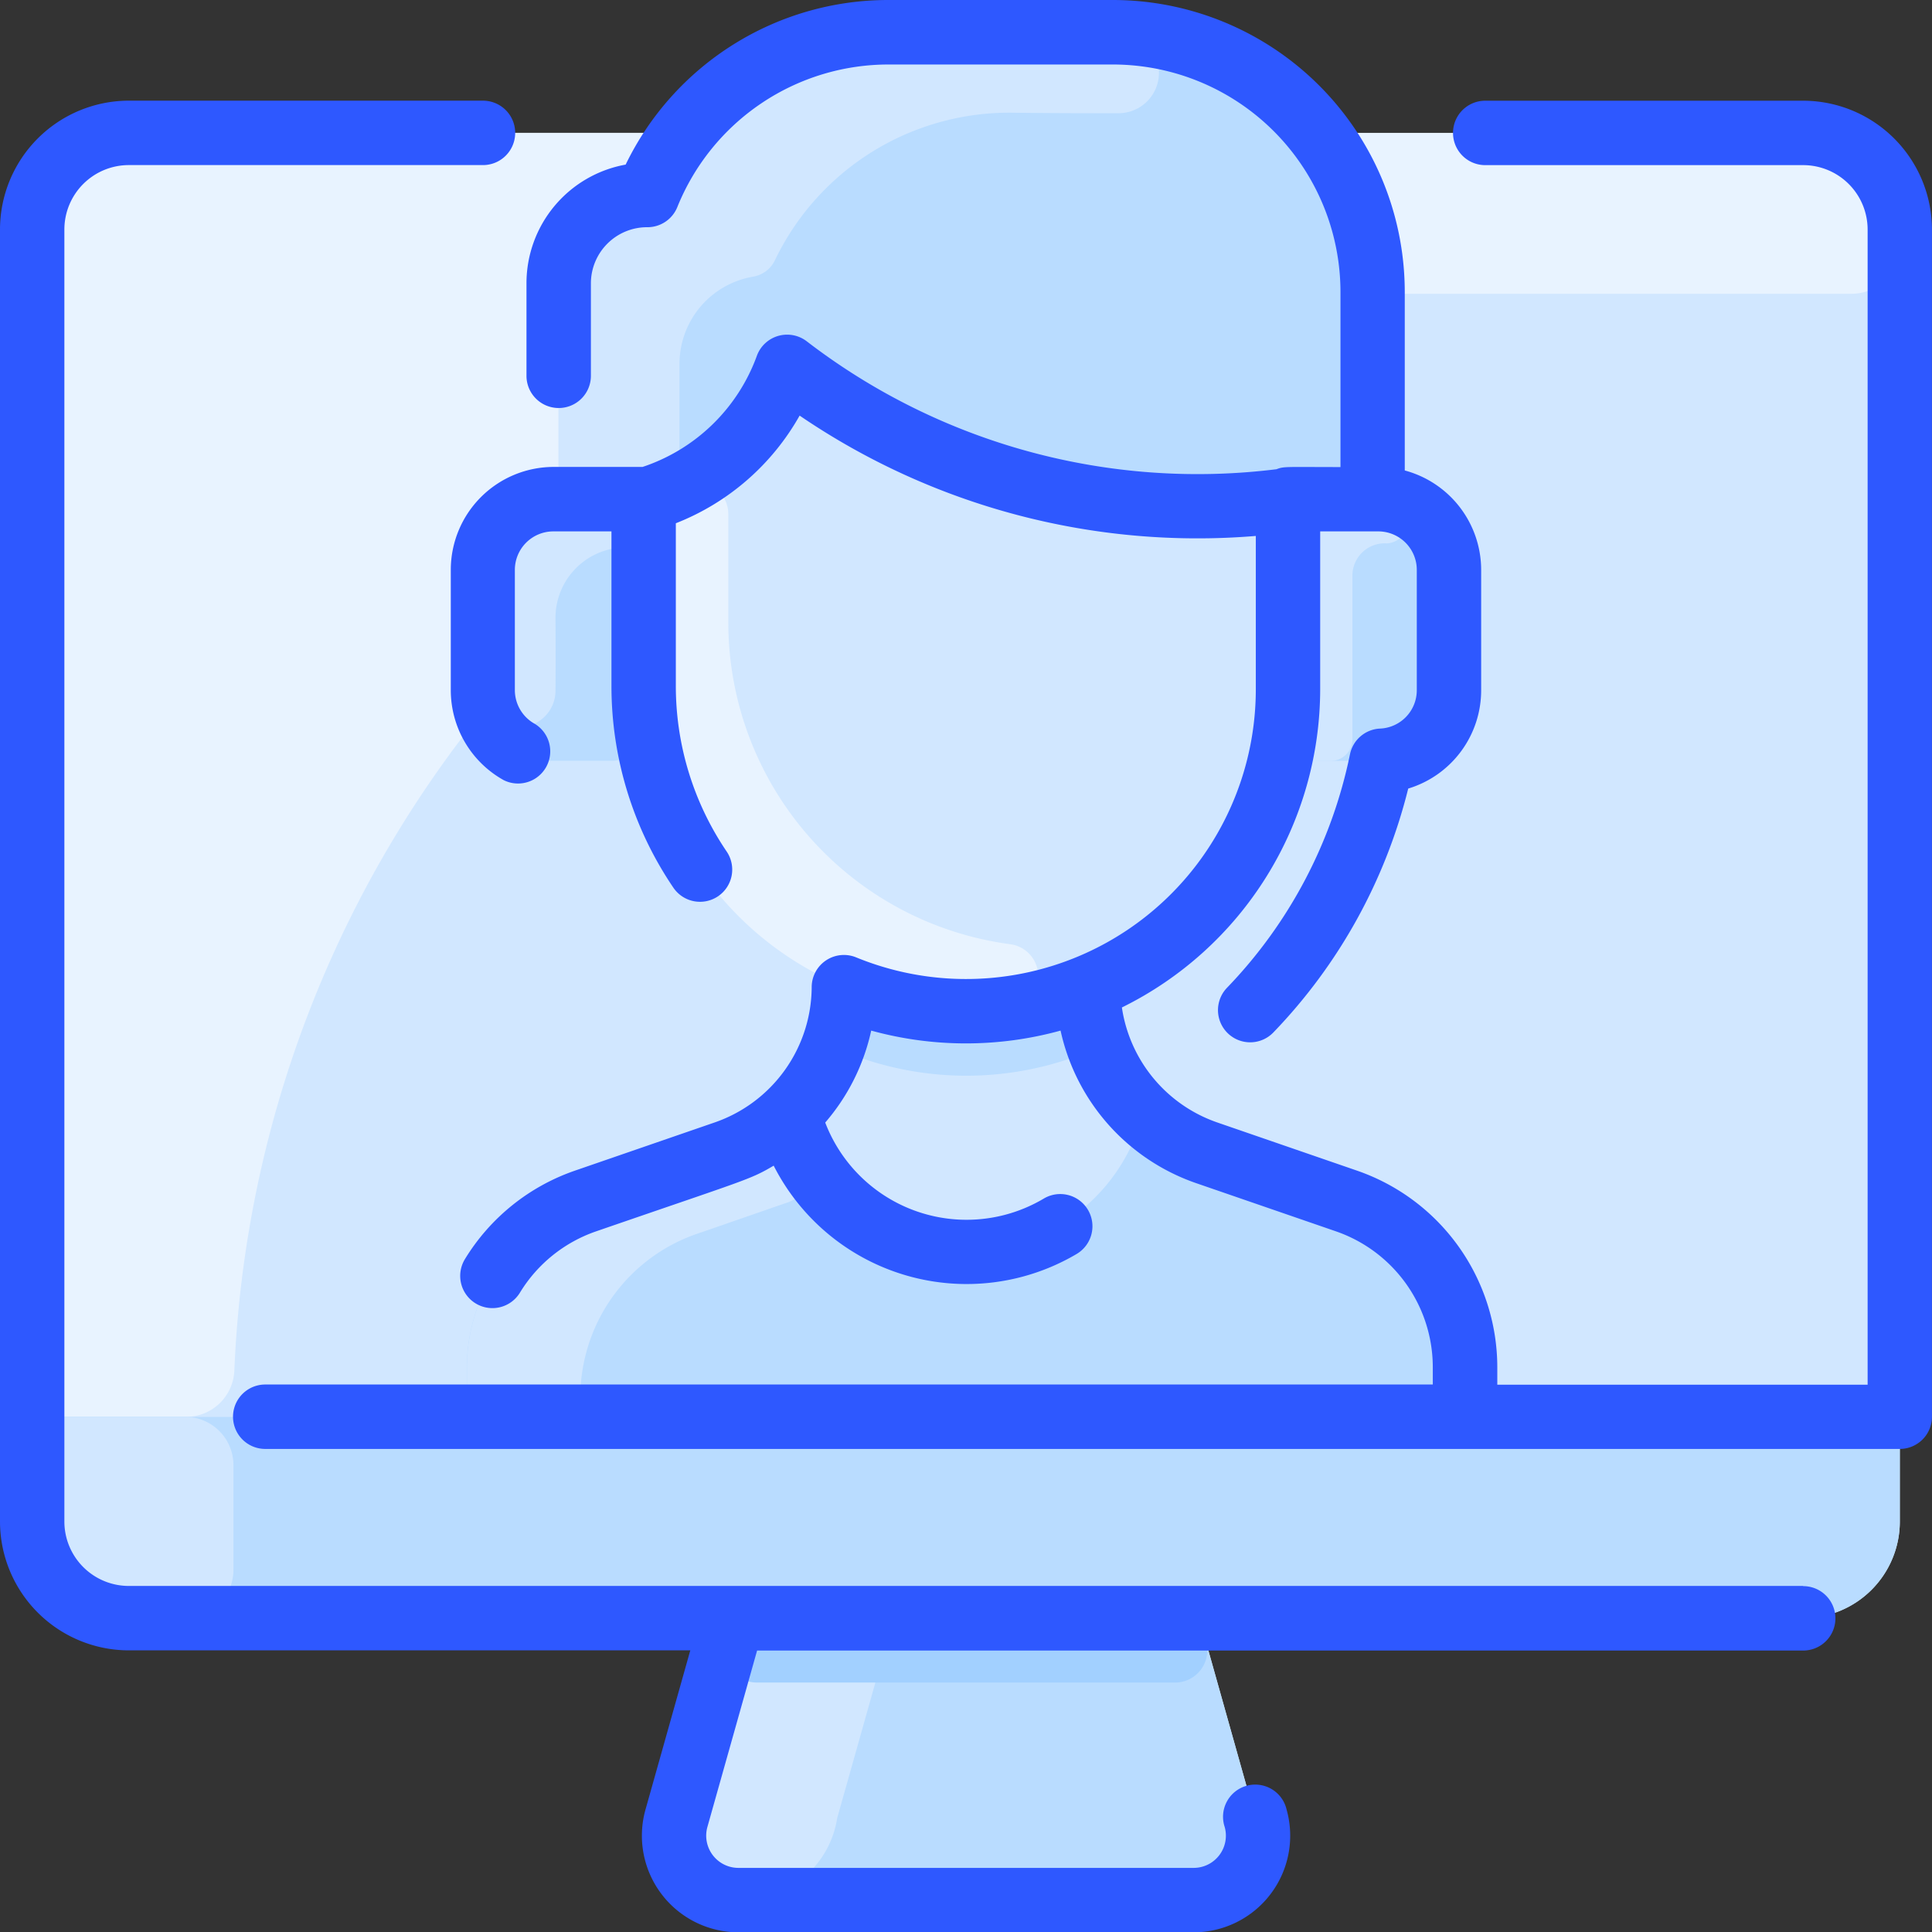 <svg id="Quick_Support" data-name="Quick Support" xmlns="http://www.w3.org/2000/svg" width="43.698" height="43.7" viewBox="0 0 43.698 43.7">
  <rect x="0" y="0" width="43.698" height="43.7" fill="#333333" stroke="none"/>
  <path id="Контур_564" data-name="Контур 564" d="M48.066,33.017H10.194A2.185,2.185,0,0,0,8.009,35.2V64.425a2.185,2.185,0,0,0,2.185,2.185H23.852l-1.274,4.521a1.457,1.457,0,0,0,1.4,1.852h10.3a1.457,1.457,0,0,0,1.4-1.852L34.408,66.61H48.066a2.185,2.185,0,0,0,2.185-2.185V35.2a2.185,2.185,0,0,0-2.185-2.185Z" transform="translate(-7.281 -30.011)" fill="#d1e7ff"/>
  <path id="Контур_565" data-name="Контур 565" d="M48.066,33.017A2.185,2.185,0,0,1,50.251,35.2v.364a1.093,1.093,0,0,1-1.092,1.092h-11.2A25.4,25.4,0,0,0,12.582,61.005a1.094,1.094,0,0,1-1.091,1.053H8.009V35.2a2.185,2.185,0,0,1,2.185-2.185Z" transform="translate(-7.281 -30.011)" fill="#e8f3ff"/>
  <path id="Контур_566" data-name="Контур 566" d="M8.009,352.017v2.367a2.185,2.185,0,0,0,2.185,2.185H23.852l-1.274,4.521a1.457,1.457,0,0,0,1.4,1.852h10.3a1.457,1.457,0,0,0,1.4-1.852l-1.274-4.521H48.066a2.185,2.185,0,0,0,2.185-2.185v-2.367Z" transform="translate(-7.281 -319.97)" fill="#b9dcff"/>
  <path id="Контур_567" data-name="Контур 567" d="M169,408.39h-.109a1.457,1.457,0,0,1-1.4-1.852l1.274-4.521H172.4l-1.274,4.521A2.185,2.185,0,0,1,169,408.39Z" transform="translate(-152.19 -365.418)" fill="#d1e7ff"/>
  <path id="Контур_568" data-name="Контур 568" d="M12.561,353.109v2.367a1.093,1.093,0,0,1-1.092,1.092H10.194a2.185,2.185,0,0,1-2.185-2.185v-2.367h3.459A1.093,1.093,0,0,1,12.561,353.109Z" transform="translate(-7.281 -319.97)" fill="#d1e7ff"/>
  <path id="Контур_569" data-name="Контур 569" d="M190.263,403.474h-9.454a.728.728,0,0,1-.7-.926l.15-.531h10.557l.15.531A.728.728,0,0,1,190.263,403.474Z" transform="translate(-163.687 -365.418)" fill="#a2d0ff"/>
  <path id="Контур_570" data-name="Контур 570" d="M135.91,34.436c.012,0-3.157-1.088-3.169-1.092a3.981,3.981,0,0,1-2.683-3.744,7.284,7.284,0,0,0,4.522-6.74v-.2a1.847,1.847,0,0,0,1.914-1.836V13.863A5.882,5.882,0,0,0,130.6,8h-5.019a5.9,5.9,0,0,0-5.484,3.68,2,2,0,0,0-2.007,1.988v7.181a1.823,1.823,0,0,0,1.837,1.81h.092a7.389,7.389,0,0,0,4.522,6.941,3.981,3.981,0,0,1-2.683,3.747c-.01,0-3.2,1.092-3.169,1.092a3.979,3.979,0,0,0-2.676,3.76v1.12h22.578V38.2a3.979,3.979,0,0,0-2.676-3.76Z" transform="translate(-105.449 -7.269)" fill="#d1e7ff"/>
  <path id="Контур_571" data-name="Контур 571" d="M168.29,130.2a.728.728,0,0,1,.014,1.442,7.314,7.314,0,0,1-8.3-7.294v-3.8a.547.547,0,0,1,.361-.514,4.907,4.907,0,0,0,.5-.218.73.73,0,0,1,1.05.66V122.9A7.345,7.345,0,0,0,168.29,130.2Z" transform="translate(-145.442 -108.844)" fill="#e8f3ff"/>
  <path id="Контур_572" data-name="Контур 572" d="M213.88,246.867a7.287,7.287,0,0,1-4.735-.006.728.728,0,0,1-.471-.837,4.026,4.026,0,0,0,.078-.767,7.273,7.273,0,0,0,5.522,0,4.318,4.318,0,0,0,.08.774A.726.726,0,0,1,213.88,246.867Z" transform="translate(-189.664 -222.929)" fill="#b9dcff"/>
  <path id="Контур_573" data-name="Контур 573" d="M157.229,13.864V20.82a1.846,1.846,0,0,1-1.914,1.836V19.194a.545.545,0,0,0-.595-.544,15.229,15.229,0,0,1-10.2-2.691.546.546,0,0,0-.8.19,4.823,4.823,0,0,1-2.613,2.316.548.548,0,0,0-.361.514v3.677h-.092a1.823,1.823,0,0,1-1.837-1.81V13.665a2,2,0,0,1,2.007-1.988A5.9,5.9,0,0,1,146.312,8h5.019A5.882,5.882,0,0,1,157.229,13.864Z" transform="translate(-126.183 -7.269)" fill="#b9dcff"/>
  <path id="Контур_574" data-name="Контур 574" d="M151.523,8a.915.915,0,0,1-.039,1.829c-.672,0-1.472,0-2.442-.012a5.878,5.878,0,0,0-5.334,3.34.671.671,0,0,1-.493.369,2,2,0,0,0-1.664,1.96v2.341a.678.678,0,0,1-.441.638.547.547,0,0,0-.361.514v3.677h-.092a1.823,1.823,0,0,1-1.837-1.81V13.664a2,2,0,0,1,2.007-1.988A5.9,5.9,0,0,1,146.311,8s5.148,0,5.213,0Z" transform="translate(-126.182 -7.268)" fill="#d1e7ff"/>
  <path id="Контур_575" data-name="Контур 575" d="M138.587,282.531v1.12H116.009v-1.12a3.979,3.979,0,0,1,2.676-3.76c-.022,0,3.156-1.088,3.169-1.092a3.972,3.972,0,0,0,1.442-.875,4.133,4.133,0,0,0,8,0,3.984,3.984,0,0,0,1.442.875c.009,0,3.178,1.092,3.169,1.092a3.979,3.979,0,0,1,2.676,3.76Z" transform="translate(-105.449 -251.603)" fill="#b9dcff"/>
  <path id="Контур_576" data-name="Контур 576" d="M123.663,277.769a.729.729,0,0,1-.4,1.033c-.009,0-2.016.7-2.025.7a3.912,3.912,0,0,0-2.657,3.491.729.729,0,0,1-.725.661H116.01v-1.12a3.979,3.979,0,0,1,2.676-3.76c-.022,0,3.156-1.088,3.169-1.092a3.972,3.972,0,0,0,1.442-.875A4.356,4.356,0,0,0,123.663,277.769Z" transform="translate(-105.449 -251.604)" fill="#d1e7ff"/>
  <path id="Контур_577" data-name="Контур 577" d="M323.651,125.616v2.72a1.6,1.6,0,0,1-1.526,1.6c-.062,0,.058,0-1.387,0a.728.728,0,0,1-.728-.728v-4.461a.728.728,0,0,1,.728-.728h1.315A1.6,1.6,0,0,1,323.651,125.616Z" transform="translate(-290.877 -112.727)" fill="#b9dcff"/>
  <path id="Контур_578" data-name="Контур 578" d="M322.242,125a.731.731,0,0,0-.777.728v3.7a.493.493,0,0,1-.493.493h-.236a.728.728,0,0,1-.728-.728v-4.461a.728.728,0,0,1,.728-.728,10.793,10.793,0,0,1,1.61.027A.493.493,0,0,1,322.242,125Z" transform="translate(-290.876 -112.71)" fill="#d1e7ff"/>
  <path id="Контур_579" data-name="Контур 579" d="M123.651,124.745v4.461a.728.728,0,0,1-.728.728h-1.315a1.6,1.6,0,0,1-1.6-1.6v-2.72a1.6,1.6,0,0,1,1.6-1.6h1.315A.728.728,0,0,1,123.651,124.745Z" transform="translate(-109.084 -112.727)" fill="#b9dcff"/>
  <path id="Контур_580" data-name="Контур 580" d="M123.651,124.744a.364.364,0,0,1-.364.364,1.593,1.593,0,0,0-1.639,1.6c0,.006.008.83,0,1.655a.821.821,0,1,1-1.642-.027v-2.72a1.6,1.6,0,0,1,1.6-1.6h1.315A.728.728,0,0,1,123.651,124.744Z" transform="translate(-109.084 -112.726)" fill="#d1e7ff"/>
  <g id="Сгруппировать_755" data-name="Сгруппировать 755" transform="translate(0 0)">
    <path id="Контур_581" data-name="Контур 581" d="M40.794,58.61H2.922a1.458,1.458,0,0,1-1.457-1.457V27.93a1.458,1.458,0,0,1,1.457-1.457h8.011a.728.728,0,0,0,0-1.457H2.922A2.917,2.917,0,0,0,.009,27.93V57.154a2.917,2.917,0,0,0,2.913,2.913h12.7l-1.013,3.6a2.185,2.185,0,0,0,2.1,2.777h10.3a2.185,2.185,0,0,0,2.1-2.777.728.728,0,1,0-1.4.394.729.729,0,0,1-.7.926h-10.3a.729.729,0,0,1-.7-.926l1.124-3.99H40.794a.728.728,0,0,0,0-1.457Z" transform="translate(-0.009 -22.739)" fill="#2e58ff"/>
    <path id="Контур_582" data-name="Контур 582" d="M93.426,2.278H86.234a.728.728,0,1,0,0,1.457h7.192a1.458,1.458,0,0,1,1.457,1.457V31.319H86.507v-.391a4.71,4.71,0,0,0-3.174-4.451l-3.162-1.09a3.255,3.255,0,0,1-2.155-2.6,8.037,8.037,0,0,0,4.485-7.2V12.019h1.315a.871.871,0,0,1,.87.87v2.721a.868.868,0,0,1-.83.869.728.728,0,0,0-.681.581,10.706,10.706,0,0,1-2.782,5.282.728.728,0,0,0,1.049,1.01,12.164,12.164,0,0,0,3.05-5.516,2.323,2.323,0,0,0,1.65-2.228V12.889a2.331,2.331,0,0,0-1.728-2.248V6.6A6.607,6.607,0,0,0,77.788,0H72.766a6.6,6.6,0,0,0-5.974,3.723A2.727,2.727,0,0,0,64.549,6.4V8.5a.728.728,0,1,0,1.457,0V6.4a1.271,1.271,0,0,1,1.278-1.261.728.728,0,0,0,.677-.456,5.15,5.15,0,0,1,4.806-3.224h5.022a5.151,5.151,0,0,1,5.171,5.138v3.967c-1.244,0-1.274-.018-1.448.049A14.505,14.505,0,0,1,70.887,7.719a.729.729,0,0,0-1.124.32,4.138,4.138,0,0,1-2.588,2.522H65.164a2.329,2.329,0,0,0-2.327,2.327v2.721a2.328,2.328,0,0,0,1.2,2.038.728.728,0,0,0,.7-1.275.872.872,0,0,1-.451-.763V12.889a.871.871,0,0,1,.87-.87h1.315v3.49a8.117,8.117,0,0,0,1.4,4.568.728.728,0,0,0,1.206-.817,6.665,6.665,0,0,1-1.15-3.751V11.835A5.53,5.53,0,0,0,70.727,9.4a15.966,15.966,0,0,0,10.318,2.722V15.59a6.554,6.554,0,0,1-9.037,6.065A.729.729,0,0,0,71,22.313a3.257,3.257,0,0,1-2.193,3.074l-3.169,1.093a4.719,4.719,0,0,0-2.482,2,.728.728,0,1,0,1.245.757,3.26,3.26,0,0,1,1.719-1.385c3.421-1.18,3.476-1.166,4.02-1.487a4.895,4.895,0,0,0,6.848,2,.728.728,0,0,0-.733-1.259,3.422,3.422,0,0,1-4.949-1.716,4.716,4.716,0,0,0,1.04-2.08,8.059,8.059,0,0,0,4.283,0,4.714,4.714,0,0,0,3.065,3.45l3.162,1.09a3.253,3.253,0,0,1,2.192,3.074v.391H58.64a.728.728,0,1,0,0,1.457h36.97a.728.728,0,0,0,.728-.728V5.191a2.917,2.917,0,0,0-2.913-2.913Z" transform="translate(-52.641 0)" fill="#2e58ff"/>
  </g>
</svg>

